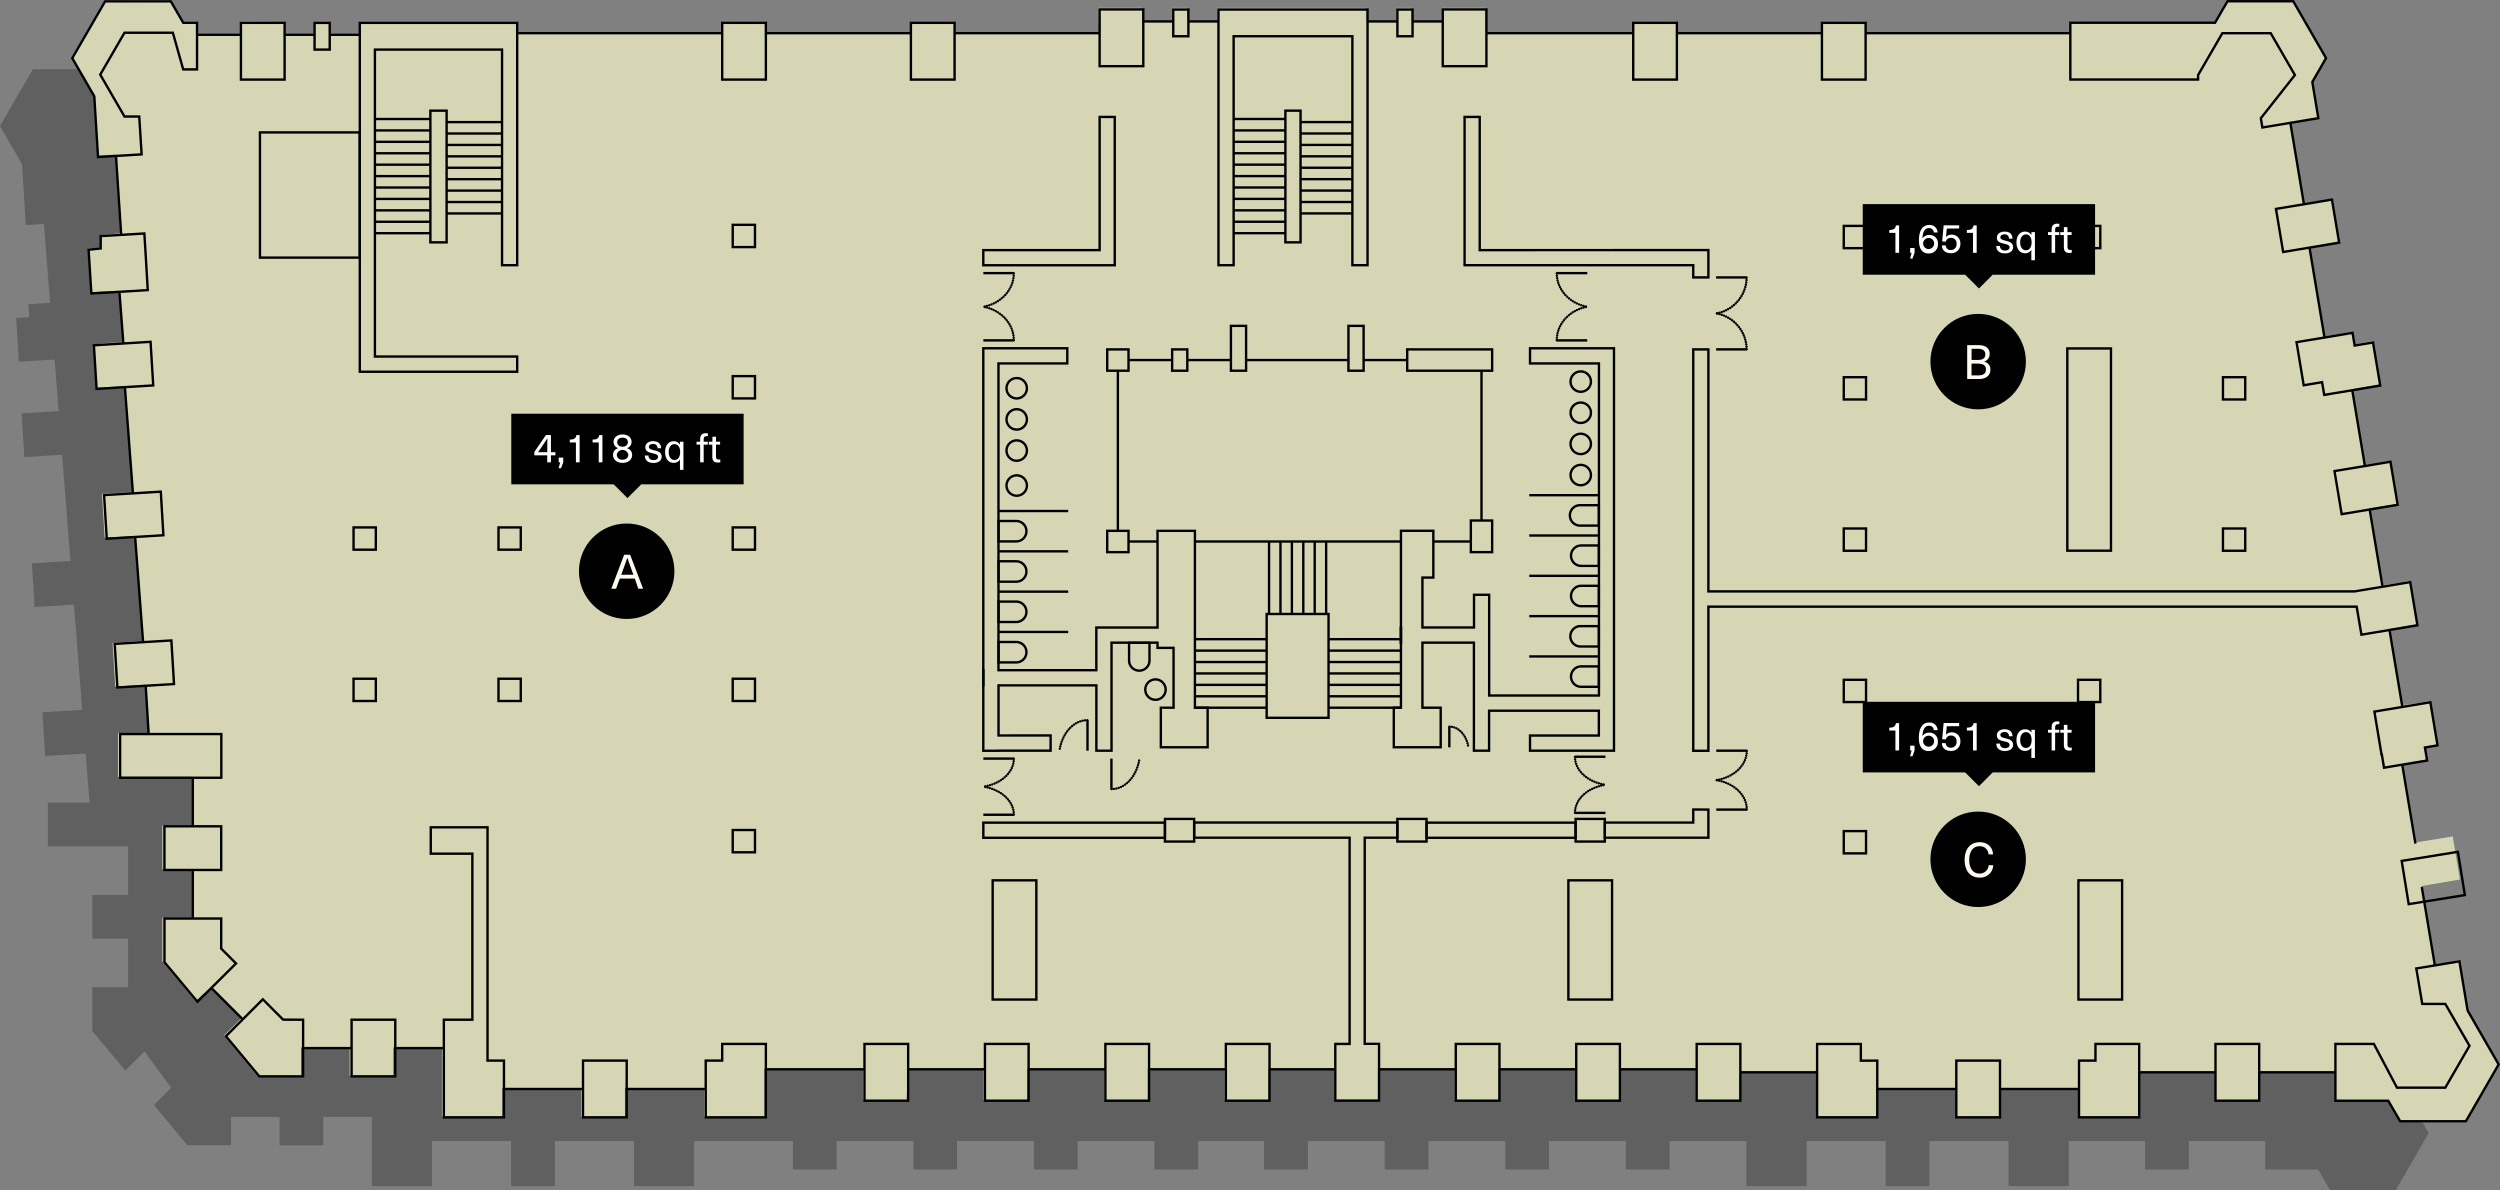 <?xml version="1.0" encoding="UTF-8"?>
<svg xmlns="http://www.w3.org/2000/svg" xmlns:xlink="http://www.w3.org/1999/xlink" viewBox="0 0 1047.5 498.63">
  <rect x="0" y="0" width="1047.5" height="498.63" fill="#808080" stroke="none"/>
  <defs>
    <style>.cls-1,.cls-4,.cls-5{fill:none;}.cls-2{opacity:0.25;}.cls-10,.cls-2{isolation:isolate;}.cls-3{fill:#d6d6b5;}.cls-4,.cls-5{stroke:#000;stroke-miterlimit:10;}.cls-5{stroke-linecap:round;stroke-dasharray:0 1;}.cls-6{clip-path:url(#clip-path);}.cls-7{clip-path:url(#clip-path-2);}.cls-8{clip-path:url(#clip-path-3);}.cls-9{fill:#fff;}.cls-11{fill:#fefaef;}</style>
    <clipPath id="clip-path">
      <rect id="SVGID" class="cls-1" x="213.58" y="173.35" width="98" height="36"></rect>
    </clipPath>
    <clipPath id="clip-path-2">
      <rect id="SVGID-2" data-name="SVGID" class="cls-1" x="779.85" y="85.52" width="98" height="36"></rect>
    </clipPath>
    <clipPath id="clip-path-3">
      <rect id="SVGID-3" data-name="SVGID" class="cls-1" x="779.85" y="294.05" width="98" height="36"></rect>
    </clipPath>
  </defs>
  <g id="Layer_1" data-name="Layer 1">
    <g id="Group_375" data-name="Group 375">
      <path id="Path_232" data-name="Path 232" class="cls-2" d="M1004.54,452.24l-3.45-20.67.26-33.92-3-18.07-.32.05-7.1-38.42,1-.17-3-18.08-1.33.22-6-32.26,1.87-.31-3-18.06-2.19.37-6-32.24,2.89-.48-3-18.07-3.19.53-5.87-31.74,4.77-.8-3-18.07-5.09.85L939.4,62.79l5.76-10L931.4,29H903.84L898.61,38H593V32.38H574.73V38H562.06V32.43h-6.34V38H543.17V32.43H480.69V38H468.07V32.43h-6.34V38H449.18V32.38H430.87V38H46.55l-5.23-9H13.78L0,52.81l9.24,16L10.8,94.29l7.61-.46L21,126.9l-9.09.56.33,5.47-5.47.33L7.9,151.55l5.47-.34h0l9.52-.57,1.7,21.65-7.13.43-8.39.51,1.12,18.29,15.84-1,3.51,44.54-7.79.47-8.39.52,1.12,18.28,16.5-1,3.47,44.1-8.26.5-8.39.52,1.11,18.28,17-1,1.62,20.57H20.07V354.6h33.6V375h-15v18.31h15v20.36h-15V432L52.5,448.54l8.06-8,11.16,15.25L64.49,463l14,16.84H96.78V468h20.36v11.9h18.31V468h20.36V497H181V478.12h33.15V497H232.5V478.12h33.14V497h25.22V478.12h41.36V490h18.32v-11.9h32.19V490H401v-11.9h32.2V490h18.31v-11.9h32.2V490h18.31v-11.9h27.59V490H548v-11.9h32.19V490h18.32v-11.9h32.19V490H649v-11.9h32.23V490h18.32v-11.9h32.19V497H757V478.12H790.1V497h18.31V478.12h33.17V497H866.8V478.12h32V490h18.32v-11.9h32V490h22.15l5,8.61h27.56l13.77-23.85Z"></path>
      <polygon class="cls-3" points="1033.9 423.11 1030.45 402.45 1020.01 404.09 1014.53 371.26 1030.71 368.52 1027.69 350.46 1027.38 350.51 1011.85 353.04 1006.37 320.21 1016.75 318.24 1015.84 312.8 1021.28 311.91 1018.26 293.84 1006.33 295.54 1000.98 263.49 1012.84 261.49 1009.82 243.43 998.59 245.2 992.62 212.96 1004.55 211.07 1001.54 193 990.69 194.81 985.39 163.09 997.24 161 994.22 142.92 986.38 144.37 985.49 139.04 973.76 140.99 967.51 103.56 979.9 101.3 976.79 83.42 965.16 85.2 959.53 51.49 971.38 49.51 969.24 36.21 968.86 34.34 974.61 24.36 960.86 0.52 933.33 0.52 928.11 9.56 867.26 9.14 867.38 13.48 781.49 13.48 781.49 9.15 763.19 9.15 763.19 13.48 702.42 13.48 702.42 9.15 684.58 9.15 684.11 13.48 622.4 13.48 622.4 3.26 604.09 3.26 604.09 8.88 591.42 8.88 591.42 3.3 585.08 3.3 585.08 8.88 572.53 8.88 572.53 3.3 510.05 3.3 510.05 8.88 497.44 8.88 497.44 3.3 491.09 3.3 491.09 8.88 478.54 8.88 478.54 3.26 460.23 3.26 460.54 13.48 399.77 13.48 399.77 9.15 381.46 9.15 381.46 13.48 321.24 13.48 320.69 9.15 302.39 9.15 302.39 13.48 216.5 13.48 216.5 9.16 150.54 9.16 150.54 14.15 137.94 14.15 137.94 9.17 131.59 9.17 131.65 14.15 119.05 14.15 119.05 9.15 100.75 9.04 100.75 14.15 82.35 14.15 82.35 9.14 76.53 9.05 71.31 0 43.85 0.1 30.08 23.94 39.31 39.92 40.85 65.22 48.41 64.79 50.38 97.78 41.99 98.51 41.99 103.67 36.92 104.23 38.07 122.52 42.73 122.09 49.84 121.85 51.48 143.49 46.83 143.6 39.29 144.24 40.55 162.5 52.13 161.79 55.5 206.29 51.12 206.44 42.73 206.95 43.84 225.24 56.41 224.58 59.75 268.64 55.55 268.83 47.16 269.34 48.28 287.63 60.84 286.91 62.08 307.16 49.43 307.16 49.43 325.47 80.59 325.47 80.59 345.83 68.01 345.83 68.01 364.15 80.59 364.15 80.59 384.51 68.02 384.51 68.02 402.83 81.86 419.42 88.44 413.63 101.09 426.66 93.85 433.89 107.81 450.74 126.14 450.74 126.14 438.84 146.5 438.84 146.5 450.74 164.81 450.74 164.81 438.84 185.18 438.84 185.18 467.89 210.4 467.89 210.4 455.86 243.54 455.86 243.54 467.89 261.86 467.89 261.86 455.86 295.01 455.86 295.01 467.89 320.23 467.89 320.23 447.62 361.58 447.62 361.58 460.9 379.9 460.9 380.32 447.62 412.09 447.62 412.09 460.9 430.41 460.9 430.41 447.62 462.6 447.62 462.6 460.9 480.92 460.9 480.92 447.62 513.11 447.62 513.11 460.9 531.43 460.9 531.43 447.62 559.01 447.62 559.01 460.9 577.34 460.9 577.34 447.62 609.53 447.62 609.53 460.9 627.84 460.9 627.84 447.62 660.03 447.62 660.03 460.9 678.35 460.9 678.35 447.62 710.59 447.62 710.59 460.9 728.9 460.9 728.9 449 761.09 449 761.09 467.89 786.31 467.89 786.31 455.86 819.46 455.86 819.46 467.89 837.78 467.89 837.78 455.86 870.94 455.86 870.94 467.89 896.16 467.89 896.16 449 928.18 449 928.18 460.9 946.49 460.9 946.49 449 978.46 449 978.46 460.9 1000.61 460.9 1005.59 469.5 1033.15 469.5 1046.91 445.66 1033.9 423.11"></polygon>
      <g id="Group_366" data-name="Group 366">
        <g id="Group_365" data-name="Group 365">
          <rect id="Rectangle_44" data-name="Rectangle 44" class="cls-4" x="460.74" y="3.95" width="18.3" height="23.78"></rect>
          <rect id="Rectangle_45" data-name="Rectangle 45" class="cls-4" x="381.67" y="9.57" width="18.3" height="23.78"></rect>
          <rect id="Rectangle_46" data-name="Rectangle 46" class="cls-4" x="302.6" y="9.57" width="18.3" height="23.78"></rect>
          <rect id="Rectangle_47" data-name="Rectangle 47" class="cls-4" x="100.95" y="9.57" width="18.3" height="23.78"></rect>
          <rect id="Rectangle_48" data-name="Rectangle 48" class="cls-4" x="604.51" y="3.95" width="18.3" height="23.78"></rect>
          <g id="Group_217" data-name="Group 217">
            <line id="Line_67" data-name="Line 67" class="cls-4" x1="491.65" y1="8.98" x2="479.05" y2="8.98"></line>
            <line id="Line_68" data-name="Line 68" class="cls-4" x1="510.53" y1="8.98" x2="497.94" y2="8.98"></line>
            <rect id="Rectangle_49" data-name="Rectangle 49" class="cls-4" x="491.59" y="4" width="6.35" height="11.19"></rect>
          </g>
          <g id="Group_218" data-name="Group 218">
            <path id="Path_168" data-name="Path 168" class="cls-4" d="M573,4V111.12h-6.35V15.18H516.89v95.94h-6.35V4Z"></path>
          </g>
          <g id="Group_219" data-name="Group 219">
            <path id="Path_169" data-name="Path 169" class="cls-4" d="M216.7,9.58V111.12h-6.34V20.78H157.09V149.39H216.7v6.37H150.75V9.58Z"></path>
          </g>
          <g id="Group_220" data-name="Group 220">
            <path id="Path_170" data-name="Path 170" class="cls-4" d="M467.08,49v62.14H412v-6.34h48.75V49Z"></path>
          </g>
          <g id="Group_221" data-name="Group 221">
            <path id="Path_171" data-name="Path 171" class="cls-4" d="M506,296.53V313.1H486.39V296.53h5.33V271.46H485v-2.19H465.73v45.27h-6.35V287.17h-41v21H440.2v6.35H418.36v.05H412V152.28h0v-6.35h35.19v6.35H418.36V280.82h41V262.93H485V222.42h15.67v74.11Z"></path>
          </g>
          <g id="Group_222" data-name="Group 222">
            <rect id="Rectangle_50" data-name="Rectangle 50" class="cls-4" x="586.92" y="262.93" width="0.12" height="6.34"></rect>
          </g>
          <g id="Group_223" data-name="Group 223">
            <rect id="Rectangle_51" data-name="Rectangle 51" class="cls-4" x="412" y="280.82" width="0.02" height="6.34"></rect>
          </g>
          <g id="Group_224" data-name="Group 224">
            <rect id="Rectangle_52" data-name="Rectangle 52" class="cls-4" x="463.92" y="146.4" width="8.93" height="8.93"></rect>
          </g>
          <g id="Group_225" data-name="Group 225">
            <rect id="Rectangle_53" data-name="Rectangle 53" class="cls-4" x="463.92" y="222.42" width="8.93" height="8.93"></rect>
          </g>
          <g id="Group_226" data-name="Group 226">
            <rect id="Rectangle_54" data-name="Rectangle 54" class="cls-4" x="491.13" y="146.4" width="6.35" height="8.93"></rect>
          </g>
          <g id="Group_227" data-name="Group 227">
            <rect id="Rectangle_55" data-name="Rectangle 55" class="cls-4" x="412.02" y="344.69" width="76.09" height="6.34"></rect>
            <path id="Path_172" data-name="Path 172" class="cls-4" d="M571.82,351v86.37h6v23.78H559.49V437.41h6V351H500.35v-6.35h85.14V351Z"></path>
            <rect id="Rectangle_56" data-name="Rectangle 56" class="cls-4" x="597.72" y="344.69" width="62.46" height="6.34"></rect>
            <path id="Path_173" data-name="Path 173" class="cls-4" d="M715.81,339.22V351H672.42v-6.34h37.05v-5.47Z"></path>
          </g>
          <g id="Group_228" data-name="Group 228">
            <path id="Path_174" data-name="Path 174" class="cls-4" d="M715.81,104.78v11.46h-6.34v-5.12H613.66V49H620v55.8Z"></path>
          </g>
          <g id="Group_229" data-name="Group 229">
            <path id="Path_175" data-name="Path 175" class="cls-4" d="M1012.9,262l-23.46,3.93-2-11.73H715.81v60.39h-6.34V146.39h6.34V247.8H986.52l23.36-3.89Z"></path>
          </g>
          <g id="Group_231" data-name="Group 231">
            <line id="Line_69" data-name="Line 69" class="cls-4" x1="585.57" y1="8.98" x2="572.97" y2="8.98"></line>
            <line id="Line_70" data-name="Line 70" class="cls-4" x1="604.45" y1="8.98" x2="591.85" y2="8.98"></line>
            <rect id="Rectangle_58" data-name="Rectangle 58" class="cls-4" x="585.51" y="4" width="6.35" height="11.19"></rect>
          </g>
          <g id="Group_235" data-name="Group 235">
            <g id="Group_232" data-name="Group 232">
              <rect id="Rectangle_59" data-name="Rectangle 59" class="cls-4" x="538.58" y="46.36" width="6.35" height="55.18"></rect>
            </g>
            <g id="Group_233" data-name="Group 233">
              <line id="Line_71" data-name="Line 71" class="cls-4" x1="538.58" y1="49.86" x2="516.89" y2="49.86"></line>
              <line id="Line_72" data-name="Line 72" class="cls-4" x1="538.58" y1="54.64" x2="516.89" y2="54.64"></line>
              <line id="Line_73" data-name="Line 73" class="cls-4" x1="538.58" y1="59.42" x2="516.89" y2="59.42"></line>
              <line id="Line_74" data-name="Line 74" class="cls-4" x1="538.58" y1="64.21" x2="516.89" y2="64.21"></line>
              <line id="Line_75" data-name="Line 75" class="cls-4" x1="538.58" y1="68.99" x2="516.89" y2="68.99"></line>
              <line id="Line_76" data-name="Line 76" class="cls-4" x1="538.58" y1="73.78" x2="516.89" y2="73.78"></line>
              <line id="Line_77" data-name="Line 77" class="cls-4" x1="538.58" y1="78.56" x2="516.89" y2="78.56"></line>
              <line id="Line_78" data-name="Line 78" class="cls-4" x1="538.58" y1="83.34" x2="516.89" y2="83.34"></line>
              <line id="Line_79" data-name="Line 79" class="cls-4" x1="538.58" y1="88.13" x2="516.89" y2="88.13"></line>
              <line id="Line_80" data-name="Line 80" class="cls-4" x1="538.58" y1="92.91" x2="516.89" y2="92.91"></line>
              <line id="Line_81" data-name="Line 81" class="cls-4" x1="538.58" y1="97.7" x2="516.89" y2="97.7"></line>
            </g>
            <g id="Group_234" data-name="Group 234">
              <line id="Line_82" data-name="Line 82" class="cls-4" x1="566.62" y1="51.15" x2="544.93" y2="51.15"></line>
              <line id="Line_83" data-name="Line 83" class="cls-4" x1="566.62" y1="55.93" x2="544.93" y2="55.93"></line>
              <line id="Line_84" data-name="Line 84" class="cls-4" x1="566.62" y1="60.72" x2="544.93" y2="60.72"></line>
              <line id="Line_85" data-name="Line 85" class="cls-4" x1="566.62" y1="65.5" x2="544.93" y2="65.5"></line>
              <line id="Line_86" data-name="Line 86" class="cls-4" x1="566.62" y1="70.28" x2="544.93" y2="70.28"></line>
              <line id="Line_87" data-name="Line 87" class="cls-4" x1="566.62" y1="75.07" x2="544.93" y2="75.07"></line>
              <line id="Line_88" data-name="Line 88" class="cls-4" x1="566.62" y1="79.85" x2="544.93" y2="79.85"></line>
              <line id="Line_89" data-name="Line 89" class="cls-4" x1="566.62" y1="84.64" x2="544.93" y2="84.64"></line>
              <line id="Line_90" data-name="Line 90" class="cls-4" x1="566.62" y1="89.42" x2="544.93" y2="89.42"></line>
            </g>
          </g>
          <line id="Line_91" data-name="Line 91" class="cls-4" x1="399.97" y1="13.9" x2="460.74" y2="13.9"></line>
          <line id="Line_92" data-name="Line 92" class="cls-4" x1="320.9" y1="13.9" x2="381.67" y2="13.9"></line>
          <line id="Line_93" data-name="Line 93" class="cls-4" x1="216.71" y1="13.9" x2="302.6" y2="13.9"></line>
          <rect id="Rectangle_60" data-name="Rectangle 60" class="cls-4" x="684.32" y="9.57" width="18.3" height="23.78"></rect>
          <rect id="Rectangle_61" data-name="Rectangle 61" class="cls-4" x="660.18" y="343.13" width="12.24" height="9.48"></rect>
          <rect id="Rectangle_62" data-name="Rectangle 62" class="cls-4" x="585.49" y="343.13" width="12.23" height="9.48"></rect>
          <rect id="Rectangle_63" data-name="Rectangle 63" class="cls-4" x="488.11" y="343.13" width="12.24" height="9.48"></rect>
          <rect id="Rectangle_64" data-name="Rectangle 64" class="cls-4" x="763.39" y="9.57" width="18.3" height="23.78"></rect>
          <line id="Line_94" data-name="Line 94" class="cls-4" x1="684.32" y1="13.9" x2="622.68" y2="13.9"></line>
          <line id="Line_95" data-name="Line 95" class="cls-4" x1="763.39" y1="13.9" x2="702.62" y2="13.9"></line>
          <line id="Line_96" data-name="Line 96" class="cls-4" x1="867.58" y1="13.9" x2="781.69" y2="13.9"></line>
          <g id="Group_236" data-name="Group 236">
            <rect id="Rectangle_65" data-name="Rectangle 65" class="cls-4" x="954.98" y="85.5" width="23.78" height="18.3" transform="translate(-2.39 160.49) rotate(-9.48)"></rect>
            <line id="Line_97" data-name="Line 97" class="cls-4" x1="965.36" y1="85.62" x2="959.6" y2="51.11"></line>
          </g>
          <g id="Group_237" data-name="Group 237">
            <path id="Path_178" data-name="Path 178" class="cls-4" d="M997.31,161.55l-23.46,3.91-.9-5.33-7.7,1.3-3-18.06,23.46-3.91.89,5.33,7.7-1.29Z"></path>
            <line id="Line_98" data-name="Line 98" class="cls-4" x1="973.96" y1="141.41" x2="967.72" y2="103.98"></line>
          </g>
          <g id="Group_238" data-name="Group 238">
            <line id="Line_99" data-name="Line 99" class="cls-4" x1="990.95" y1="195.56" x2="985.6" y2="163.51"></line>
          </g>
          <g id="Group_239" data-name="Group 239">
            <rect id="Rectangle_66" data-name="Rectangle 66" class="cls-4" x="979.49" y="195.36" width="23.78" height="18.3" transform="translate(-20.14 166.02) rotate(-9.48)"></rect>
            <line id="Line_100" data-name="Line 100" class="cls-4" x1="998.25" y1="245.59" x2="992.9" y2="213.54"></line>
          </g>
          <g id="Group_240" data-name="Group 240">
            <rect id="Rectangle_67" data-name="Rectangle 67" class="cls-4" x="1005.63" y="352.68" width="23.78" height="18.3" transform="matrix(0.99, -0.16, 0.16, 0.99, -45.69, 172.47)"></rect>
          </g>
          <g id="Group_241" data-name="Group 241">
            <path id="Path_179" data-name="Path 179" class="cls-4" d="M1016.05,313.22l.91,5.44-18.05,3-.91-5.45-.13,0-3-18.05,23.45-3.92,3,18.06Z"></path>
            <line id="Line_101" data-name="Line 101" class="cls-4" x1="1006.54" y1="295.96" x2="1001.19" y2="263.91"></line>
            <line id="Line_102" data-name="Line 102" class="cls-4" x1="1012.06" y1="353.46" x2="1006.58" y2="320.64"></line>
          </g>
          <g id="Group_243" data-name="Group 243">
            <g id="Group_242" data-name="Group 242">
              <line id="Line_103" data-name="Line 103" class="cls-4" x1="1020.21" y1="404.51" x2="1014.73" y2="371.68"></line>
            </g>
          </g>
          <g id="Group_244" data-name="Group 244">
            <line id="Line_104" data-name="Line 104" class="cls-4" x1="131.85" y1="14.57" x2="119.25" y2="14.57"></line>
            <line id="Line_105" data-name="Line 105" class="cls-4" x1="150.74" y1="14.57" x2="138.14" y2="14.57"></line>
            <rect id="Rectangle_68" data-name="Rectangle 68" class="cls-4" x="131.8" y="9.59" width="6.35" height="11.19"></rect>
          </g>
          <g id="Group_245" data-name="Group 245">
            <line id="Line_106" data-name="Line 106" class="cls-4" x1="100.95" y1="14.57" x2="82.56" y2="14.57"></line>
          </g>
          <g id="Group_255" data-name="Group 255">
            <g id="Group_246" data-name="Group 246">
              <rect id="Rectangle_69" data-name="Rectangle 69" class="cls-4" x="307.01" y="94.2" width="9.33" height="9.33"></rect>
            </g>
            <g id="Group_247" data-name="Group 247">
              <rect id="Rectangle_70" data-name="Rectangle 70" class="cls-4" x="307.01" y="157.6" width="9.33" height="9.33"></rect>
            </g>
            <g id="Group_248" data-name="Group 248">
              <rect id="Rectangle_71" data-name="Rectangle 71" class="cls-4" x="307.01" y="220.99" width="9.33" height="9.33"></rect>
            </g>
            <g id="Group_249" data-name="Group 249">
              <rect id="Rectangle_72" data-name="Rectangle 72" class="cls-4" x="208.87" y="220.99" width="9.33" height="9.33"></rect>
            </g>
            <g id="Group_250" data-name="Group 250">
              <rect id="Rectangle_73" data-name="Rectangle 73" class="cls-4" x="208.87" y="284.39" width="9.33" height="9.33"></rect>
            </g>
            <g id="Group_251" data-name="Group 251">
              <rect id="Rectangle_74" data-name="Rectangle 74" class="cls-4" x="148.14" y="220.99" width="9.33" height="9.33"></rect>
            </g>
            <g id="Group_252" data-name="Group 252">
              <rect id="Rectangle_75" data-name="Rectangle 75" class="cls-4" x="148.14" y="284.39" width="9.33" height="9.33"></rect>
            </g>
            <g id="Group_253" data-name="Group 253">
              <rect id="Rectangle_76" data-name="Rectangle 76" class="cls-4" x="307.01" y="284.39" width="9.33" height="9.33"></rect>
            </g>
            <g id="Group_254" data-name="Group 254">
              <rect id="Rectangle_77" data-name="Rectangle 77" class="cls-4" x="307.01" y="347.78" width="9.33" height="9.33"></rect>
            </g>
          </g>
          <g id="Group_265" data-name="Group 265">
            <g id="Group_256" data-name="Group 256">
              <rect id="Rectangle_78" data-name="Rectangle 78" class="cls-4" x="772.54" y="348.23" width="9.33" height="9.33"></rect>
            </g>
            <g id="Group_257" data-name="Group 257">
              <rect id="Rectangle_79" data-name="Rectangle 79" class="cls-4" x="772.54" y="284.83" width="9.33" height="9.33"></rect>
            </g>
            <g id="Group_258" data-name="Group 258">
              <rect id="Rectangle_80" data-name="Rectangle 80" class="cls-4" x="772.54" y="221.44" width="9.33" height="9.33"></rect>
            </g>
            <g id="Group_259" data-name="Group 259">
              <rect id="Rectangle_81" data-name="Rectangle 81" class="cls-4" x="870.69" y="284.83" width="9.33" height="9.33"></rect>
            </g>
            <g id="Group_260" data-name="Group 260">
              <rect id="Rectangle_82" data-name="Rectangle 82" class="cls-4" x="870.69" y="94.65" width="9.33" height="9.33"></rect>
            </g>
            <g id="Group_261" data-name="Group 261">
              <rect id="Rectangle_83" data-name="Rectangle 83" class="cls-4" x="931.42" y="221.44" width="9.33" height="9.33"></rect>
            </g>
            <g id="Group_262" data-name="Group 262">
              <rect id="Rectangle_84" data-name="Rectangle 84" class="cls-4" x="931.42" y="158.05" width="9.33" height="9.33"></rect>
            </g>
            <g id="Group_263" data-name="Group 263">
              <rect id="Rectangle_85" data-name="Rectangle 85" class="cls-4" x="772.54" y="158.05" width="9.33" height="9.33"></rect>
            </g>
            <g id="Group_264" data-name="Group 264">
              <rect id="Rectangle_86" data-name="Rectangle 86" class="cls-4" x="772.54" y="94.65" width="9.33" height="9.33"></rect>
            </g>
          </g>
          <line id="Line_107" data-name="Line 107" class="cls-4" x1="491.13" y1="150.86" x2="472.85" y2="150.86"></line>
          <g id="Group_267" data-name="Group 267">
            <g id="Group_266" data-name="Group 266">
              <rect id="Rectangle_87" data-name="Rectangle 87" class="cls-4" x="515.76" y="136.54" width="6.35" height="18.79"></rect>
            </g>
            <line id="Line_108" data-name="Line 108" class="cls-4" x1="515.75" y1="150.86" x2="497.47" y2="150.86"></line>
          </g>
          <g id="Group_268" data-name="Group 268">
            <line id="Line_109" data-name="Line 109" class="cls-4" x1="500.65" y1="226.89" x2="587.02" y2="226.89"></line>
          </g>
          <g id="Group_270" data-name="Group 270">
            <g id="Group_269" data-name="Group 269">
              <rect id="Rectangle_88" data-name="Rectangle 88" class="cls-4" x="565" y="136.54" width="6.35" height="18.79"></rect>
            </g>
            <line id="Line_110" data-name="Line 110" class="cls-4" x1="565" y1="150.86" x2="522.1" y2="150.86"></line>
          </g>
          <g id="Group_272" data-name="Group 272">
            <g id="Group_271" data-name="Group 271">
              <rect id="Rectangle_89" data-name="Rectangle 89" class="cls-4" x="616.28" y="218.1" width="8.93" height="13.25"></rect>
            </g>
            <line id="Line_111" data-name="Line 111" class="cls-4" x1="620.75" y1="218.1" x2="620.75" y2="155.62"></line>
            <line id="Line_112" data-name="Line 112" class="cls-4" x1="468.39" y1="222.42" x2="468.39" y2="155.62"></line>
          </g>
          <g id="Group_274" data-name="Group 274">
            <g id="Group_273" data-name="Group 273">
              <rect id="Rectangle_90" data-name="Rectangle 90" class="cls-4" x="589.62" y="146.4" width="35.59" height="8.93"></rect>
            </g>
            <line id="Line_113" data-name="Line 113" class="cls-4" x1="589.62" y1="150.86" x2="571.35" y2="150.86"></line>
          </g>
          <g id="Group_276" data-name="Group 276">
            <g id="Group_275" data-name="Group 275">
              <path id="Path_180" data-name="Path 180" class="cls-4" d="M676.26,145.93V314.54H641.08v-6.35h28.84v-10.4h-46v16.75h-6.35V269.27H596v27.26h7.65V313.1H584V296.53h3V242h0v-19.6h13.57V242H596v20.91h21.61v-13.7h6.35v42.21h46V152.28H641.08v-6.35Z"></path>
            </g>
            <line id="Line_114" data-name="Line 114" class="cls-4" x1="600.59" y1="226.89" x2="616.28" y2="226.89"></line>
          </g>
          <line id="Line_115" data-name="Line 115" class="cls-4" x1="484.97" y1="226.89" x2="472.85" y2="226.89"></line>
          <g id="Group_277" data-name="Group 277">
            <rect id="Rectangle_91" data-name="Rectangle 91" class="cls-4" x="362.22" y="437.41" width="18.3" height="23.78"></rect>
            <line id="Line_116" data-name="Line 116" class="cls-4" x1="320.9" y1="448.04" x2="362.22" y2="448.04"></line>
          </g>
          <g id="Group_278" data-name="Group 278">
            <rect id="Rectangle_92" data-name="Rectangle 92" class="cls-4" x="412.69" y="437.41" width="18.3" height="23.78"></rect>
            <line id="Line_117" data-name="Line 117" class="cls-4" x1="380.53" y1="448.04" x2="412.66" y2="448.04"></line>
          </g>
          <g id="Group_279" data-name="Group 279">
            <rect id="Rectangle_93" data-name="Rectangle 93" class="cls-4" x="463.16" y="437.41" width="18.3" height="23.78"></rect>
            <line id="Line_118" data-name="Line 118" class="cls-4" x1="431" y1="448.04" x2="463.13" y2="448.04"></line>
          </g>
          <g id="Group_280" data-name="Group 280">
            <rect id="Rectangle_94" data-name="Rectangle 94" class="cls-4" x="513.63" y="437.41" width="18.3" height="23.78"></rect>
            <line id="Line_119" data-name="Line 119" class="cls-4" x1="481.47" y1="448.04" x2="513.6" y2="448.04"></line>
          </g>
          <g id="Group_281" data-name="Group 281">
            <rect id="Rectangle_95" data-name="Rectangle 95" class="cls-4" x="609.97" y="437.41" width="18.3" height="23.78"></rect>
            <line id="Line_120" data-name="Line 120" class="cls-4" x1="577.89" y1="448.04" x2="610.02" y2="448.04"></line>
          </g>
          <g id="Group_282" data-name="Group 282">
            <rect id="Rectangle_96" data-name="Rectangle 96" class="cls-4" x="660.44" y="437.41" width="18.3" height="23.78"></rect>
            <line id="Line_121" data-name="Line 121" class="cls-4" x1="628.23" y1="448.04" x2="660.36" y2="448.04"></line>
          </g>
          <g id="Group_283" data-name="Group 283">
            <path id="Path_181" data-name="Path 181" class="cls-4" d="M819.69,452.79v-8.4H838v23.78H819.69V452.79"></path>
          </g>
          <g id="Group_284" data-name="Group 284">
            <rect id="Rectangle_97" data-name="Rectangle 97" class="cls-4" x="710.91" y="437.41" width="18.3" height="23.78"></rect>
            <line id="Line_122" data-name="Line 122" class="cls-4" x1="678.74" y1="448.04" x2="710.87" y2="448.04"></line>
          </g>
          <g id="Group_285" data-name="Group 285">
            <line id="Line_123" data-name="Line 123" class="cls-4" x1="786.58" y1="456.28" x2="819.69" y2="456.28"></line>
          </g>
          <g id="Group_286" data-name="Group 286">
            <path id="Path_182" data-name="Path 182" class="cls-4" d="M928.29,445.81v-8.4H946.6v23.78H928.29V445.81"></path>
          </g>
          <g id="Group_287" data-name="Group 287">
            <line id="Line_124" data-name="Line 124" class="cls-4" x1="838" y1="456.28" x2="871.11" y2="456.28"></line>
          </g>
          <g id="Group_288" data-name="Group 288">
            <path id="Path_183" data-name="Path 183" class="cls-4" d="M786.57,444.4v23.77h-25.2V437.42h18.32v7Z"></path>
            <line id="Line_125" data-name="Line 125" class="cls-4" x1="729.21" y1="449.3" x2="761.34" y2="449.3"></line>
          </g>
          <g id="Group_289" data-name="Group 289">
            <path id="Path_184" data-name="Path 184" class="cls-4" d="M896.32,437.42v30.75H871.11V444.4H878v-7Z"></path>
          </g>
          <line id="Line_126" data-name="Line 126" class="cls-4" x1="531.94" y1="448.04" x2="559.5" y2="448.04"></line>
          <line id="Line_127" data-name="Line 127" class="cls-4" x1="928.48" y1="449.3" x2="896.35" y2="449.3"></line>
          <line id="Line_128" data-name="Line 128" class="cls-4" x1="978.73" y1="449.3" x2="946.6" y2="449.3"></line>
          <g id="Group_296" data-name="Group 296">
            <g id="Group_290" data-name="Group 290">
              <path id="Path_185" data-name="Path 185" class="cls-4" d="M262.59,452.79v-8.4H244.28v23.78h18.3V452.79"></path>
            </g>
            <line id="Line_129" data-name="Line 129" class="cls-4" x1="295.7" y1="456.28" x2="262.58" y2="456.28"></line>
            <g id="Group_292" data-name="Group 292">
              <line id="Line_130" data-name="Line 130" class="cls-4" x1="244.28" y1="456.28" x2="211.16" y2="456.28"></line>
            </g>
            <polygon class="cls-4" points="302.6 437.41 302.6 444.39 295.7 444.39 295.7 468.17 302.6 468.17 302.6 468.17 320.9 468.17 320.9 437.41 302.6 437.41"></polygon>
          </g>
          <polygon class="cls-4" points="204.27 444.39 204.27 427.26 204.27 357.69 204.27 357.69 204.27 346.64 204.27 346.64 197.92 346.64 180.49 346.64 180.49 357.69 195.87 357.69 197.92 357.69 197.92 427.26 185.97 427.26 185.97 468.17 204.27 468.17 211.16 468.17 211.16 444.39 204.27 444.39"></polygon>
          <g id="Group_298" data-name="Group 298">
            <path id="Path_187" data-name="Path 187" class="cls-4" d="M77.73,325.88h15V307.57H50.33v18.31h27.4"></path>
          </g>
          <g id="Group_301" data-name="Group 301">
            <g id="Group_299" data-name="Group 299">
              <path id="Path_188" data-name="Path 188" class="cls-4" d="M84.28,364.52h8.4v-18.3H68.9v18.3H84.28"></path>
            </g>
            <g id="Group_300" data-name="Group 300">
              <line id="Line_131" data-name="Line 131" class="cls-4" x1="80.79" y1="346.22" x2="80.79" y2="325.88"></line>
            </g>
          </g>
          <g id="Group_304" data-name="Group 304">
            <g id="Group_302" data-name="Group 302">
              <path id="Path_189" data-name="Path 189" class="cls-4" d="M56.45,269.28l-8.39.51,1.12,18.27,23.73-1.45L71.8,268.35l-15.35.93"></path>
            </g>
            <g id="Group_303" data-name="Group 303">
              <line id="Line_132" data-name="Line 132" class="cls-4" x1="61.05" y1="287.33" x2="62.29" y2="307.64"></line>
            </g>
          </g>
          <g id="Group_307" data-name="Group 307">
            <g id="Group_305" data-name="Group 305">
              <path id="Path_190" data-name="Path 190" class="cls-4" d="M52,206.94l-8.39.51,1.12,18.27,23.73-1.45L67.37,206,52,206.94"></path>
            </g>
            <g id="Group_306" data-name="Group 306">
              <line id="Line_133" data-name="Line 133" class="cls-4" x1="56.62" y1="225" x2="59.96" y2="269.06"></line>
            </g>
          </g>
          <g id="Group_310" data-name="Group 310">
            <g id="Group_308" data-name="Group 308">
              <path id="Path_191" data-name="Path 191" class="cls-4" d="M47.73,144.16l-8.38.51,1.11,18.27,23.74-1.45-1.12-18.27-15.35.94"></path>
            </g>
            <g id="Group_309" data-name="Group 309">
              <line id="Line_134" data-name="Line 134" class="cls-4" x1="52.33" y1="162.21" x2="55.7" y2="206.72"></line>
            </g>
          </g>
          <g id="Group_314" data-name="Group 314">
            <g id="Group_312" data-name="Group 312">
              <line id="Line_135" data-name="Line 135" class="cls-4" x1="50.04" y1="122.27" x2="51.69" y2="143.92"></line>
              <line id="Line_136" data-name="Line 136" class="cls-4" x1="48.61" y1="65.65" x2="50.79" y2="98.56"></line>
            </g>
            <g id="Group_313" data-name="Group 313">
              <path id="Path_193" data-name="Path 193" class="cls-4" d="M61,106.2l-.52-8.38L42.19,98.93v5.16l-5.07.56,1.16,18.29,5.36-.27,18.27-1.12L61,106.2"></path>
            </g>
          </g>
          <g id="Group_317" data-name="Group 317">
            <g id="Group_315" data-name="Group 315">
              <path id="Path_194" data-name="Path 194" class="cls-4" d="M98.89,403.69,82.74,419.74,68.91,403.17v-18.3H92.68v12.58Z"></path>
            </g>
            <g id="Group_316" data-name="Group 316">
              <line id="Line_137" data-name="Line 137" class="cls-4" x1="80.79" y1="384.87" x2="80.79" y2="364.52"></line>
            </g>
          </g>
          <g id="Group_323" data-name="Group 323">
            <g id="Group_320" data-name="Group 320">
              <g id="Group_318" data-name="Group 318">
                <path id="Path_195" data-name="Path 195" class="cls-4" d="M147.32,442.64V451h18.3V427.26h-18.3v15.38"></path>
              </g>
              <g id="Group_319" data-name="Group 319">
                <line id="Line_138" data-name="Line 138" class="cls-4" x1="165.62" y1="439.15" x2="185.97" y2="439.15"></line>
              </g>
            </g>
            <g id="Group_322" data-name="Group 322">
              <g id="Group_321" data-name="Group 321">
                <line id="Line_139" data-name="Line 139" class="cls-4" x1="126.97" y1="439.15" x2="147.32" y2="439.15"></line>
              </g>
            </g>
          </g>
          <line id="Line_140" data-name="Line 140" class="cls-4" x1="88.65" y1="414.05" x2="101.86" y2="427.26"></line>
          <g id="Group_324" data-name="Group 324">
            <path id="Path_196" data-name="Path 196" class="cls-4" d="M127,427.27V451H108.66l-14-16.83,15.46-15.46,8.5,8.52Z"></path>
          </g>
          <g id="Group_327" data-name="Group 327">
            <g id="Group_325" data-name="Group 325">
              <path id="Path_197" data-name="Path 197" class="cls-4" d="M870.86,386.5V368.86h18.3v49.95h-18.3v-32.3"></path>
            </g>
            <g id="Group_326" data-name="Group 326">
              <path id="Path_198" data-name="Path 198" class="cls-4" d="M657.15,386.5V368.86h18.3v49.95h-18.3v-32.3"></path>
            </g>
          </g>
          <g id="Group_329" data-name="Group 329">
            <g id="Group_328" data-name="Group 328">
              <path id="Path_199" data-name="Path 199" class="cls-4" d="M415.93,386.5V368.86h18.3v49.95h-18.3v-32.3"></path>
            </g>
          </g>
          <g id="Group_333" data-name="Group 333">
            <g id="Group_330" data-name="Group 330">
              <rect id="Rectangle_102" data-name="Rectangle 102" class="cls-4" x="180.33" y="46.37" width="6.8" height="55.18"></rect>
            </g>
            <g id="Group_331" data-name="Group 331">
              <line id="Line_141" data-name="Line 141" class="cls-4" x1="180.33" y1="49.87" x2="157.09" y2="49.87"></line>
              <line id="Line_142" data-name="Line 142" class="cls-4" x1="180.33" y1="54.65" x2="157.09" y2="54.65"></line>
              <line id="Line_143" data-name="Line 143" class="cls-4" x1="180.33" y1="59.43" x2="157.09" y2="59.43"></line>
              <line id="Line_144" data-name="Line 144" class="cls-4" x1="180.33" y1="64.22" x2="157.09" y2="64.22"></line>
              <line id="Line_145" data-name="Line 145" class="cls-4" x1="180.33" y1="69" x2="157.09" y2="69"></line>
              <line id="Line_146" data-name="Line 146" class="cls-4" x1="180.33" y1="73.79" x2="157.09" y2="73.79"></line>
              <line id="Line_147" data-name="Line 147" class="cls-4" x1="180.33" y1="78.57" x2="157.09" y2="78.57"></line>
              <line id="Line_148" data-name="Line 148" class="cls-4" x1="180.33" y1="83.35" x2="157.09" y2="83.35"></line>
              <line id="Line_149" data-name="Line 149" class="cls-4" x1="180.33" y1="88.14" x2="157.09" y2="88.14"></line>
              <line id="Line_150" data-name="Line 150" class="cls-4" x1="180.33" y1="92.92" x2="157.09" y2="92.92"></line>
              <line id="Line_151" data-name="Line 151" class="cls-4" x1="180.33" y1="97.71" x2="157.09" y2="97.71"></line>
            </g>
            <g id="Group_332" data-name="Group 332">
              <line id="Line_152" data-name="Line 152" class="cls-4" x1="210.36" y1="51.16" x2="187.12" y2="51.16"></line>
              <line id="Line_153" data-name="Line 153" class="cls-4" x1="210.36" y1="55.94" x2="187.12" y2="55.94"></line>
              <line id="Line_154" data-name="Line 154" class="cls-4" x1="210.36" y1="60.73" x2="187.12" y2="60.73"></line>
              <line id="Line_155" data-name="Line 155" class="cls-4" x1="210.36" y1="65.51" x2="187.12" y2="65.51"></line>
              <line id="Line_156" data-name="Line 156" class="cls-4" x1="210.36" y1="70.29" x2="187.12" y2="70.29"></line>
              <line id="Line_157" data-name="Line 157" class="cls-4" x1="210.36" y1="75.08" x2="187.12" y2="75.08"></line>
              <line id="Line_158" data-name="Line 158" class="cls-4" x1="210.36" y1="79.86" x2="187.12" y2="79.86"></line>
              <line id="Line_159" data-name="Line 159" class="cls-4" x1="210.36" y1="84.65" x2="187.12" y2="84.65"></line>
              <line id="Line_160" data-name="Line 160" class="cls-4" x1="210.36" y1="89.43" x2="187.12" y2="89.43"></line>
            </g>
          </g>
          <rect id="Rectangle_103" data-name="Rectangle 103" class="cls-4" x="108.92" y="55.48" width="41.82" height="52.46"></rect>
          <g id="Group_336" data-name="Group 336">
            <g id="Group_334" data-name="Group 334">
              <line id="Line_161" data-name="Line 161" class="cls-4" x1="412.02" y1="341.38" x2="424.8" y2="341.38"></line>
              <path id="Path_202" data-name="Path 202" class="cls-5" d="M424.8,341.29c0-5.78-5.5-10.6-12.78-11.68"></path>
            </g>
            <g id="Group_335" data-name="Group 335">
              <line id="Line_162" data-name="Line 162" class="cls-4" x1="412.02" y1="317.85" x2="424.8" y2="317.85"></line>
              <path id="Path_203" data-name="Path 203" class="cls-5" d="M424.8,317.93c0,5.79-5.5,10.61-12.78,11.68"></path>
            </g>
          </g>
          <g id="Group_339" data-name="Group 339">
            <g id="Group_337" data-name="Group 337">
              <line id="Line_163" data-name="Line 163" class="cls-4" x1="412.02" y1="142.62" x2="424.8" y2="142.62"></line>
              <path id="Path_204" data-name="Path 204" class="cls-5" d="M424.8,142.52c0-6.93-5.5-12.71-12.78-14"></path>
            </g>
            <g id="Group_338" data-name="Group 338">
              <line id="Line_164" data-name="Line 164" class="cls-4" x1="412.02" y1="114.44" x2="424.8" y2="114.44"></line>
              <path id="Path_205" data-name="Path 205" class="cls-5" d="M424.8,114.54c0,6.93-5.5,12.71-12.78,14"></path>
            </g>
          </g>
          <g id="Group_342" data-name="Group 342">
            <g id="Group_340" data-name="Group 340">
              <line id="Line_165" data-name="Line 165" class="cls-4" x1="719.06" y1="146.39" x2="731.84" y2="146.39"></line>
              <path id="Path_206" data-name="Path 206" class="cls-5" d="M731.84,146.29a15.4,15.4,0,0,0-12.78-15"></path>
            </g>
            <g id="Group_341" data-name="Group 341">
              <line id="Line_166" data-name="Line 166" class="cls-4" x1="719.06" y1="116.24" x2="731.84" y2="116.24"></line>
              <path id="Path_207" data-name="Path 207" class="cls-5" d="M731.84,116.35a15.41,15.41,0,0,1-12.78,15"></path>
            </g>
          </g>
          <g id="Group_345" data-name="Group 345">
            <g id="Group_343" data-name="Group 343">
              <line id="Line_167" data-name="Line 167" class="cls-4" x1="665.06" y1="114.44" x2="652.28" y2="114.44"></line>
              <path id="Path_208" data-name="Path 208" class="cls-5" d="M652.28,114.54c0,6.93,5.5,12.71,12.78,14"></path>
            </g>
            <g id="Group_344" data-name="Group 344">
              <line id="Line_168" data-name="Line 168" class="cls-4" x1="665.06" y1="142.62" x2="652.28" y2="142.62"></line>
              <path id="Path_209" data-name="Path 209" class="cls-5" d="M652.28,142.52c0-6.93,5.5-12.71,12.78-14"></path>
            </g>
          </g>
          <g id="Group_348" data-name="Group 348">
            <g id="Group_346" data-name="Group 346">
              <line id="Line_169" data-name="Line 169" class="cls-4" x1="672.69" y1="317.07" x2="659.91" y2="317.07"></line>
              <path id="Path_210" data-name="Path 210" class="cls-5" d="M659.91,317.15c0,5.79,5.49,10.61,12.78,11.68"></path>
            </g>
            <g id="Group_347" data-name="Group 347">
              <line id="Line_170" data-name="Line 170" class="cls-4" x1="672.69" y1="340.6" x2="659.91" y2="340.6"></line>
              <path id="Path_211" data-name="Path 211" class="cls-5" d="M659.91,340.52c0-5.79,5.49-10.62,12.78-11.69"></path>
            </g>
          </g>
          <g id="Group_351" data-name="Group 351">
            <g id="Group_349" data-name="Group 349">
              <line id="Line_171" data-name="Line 171" class="cls-4" x1="719.12" y1="339.22" x2="731.91" y2="339.22"></line>
              <path id="Path_212" data-name="Path 212" class="cls-5" d="M731.91,339.13c0-6.07-5.5-11.12-12.79-12.25"></path>
            </g>
            <g id="Group_350" data-name="Group 350">
              <line id="Line_172" data-name="Line 172" class="cls-4" x1="719.12" y1="314.54" x2="731.91" y2="314.54"></line>
              <path id="Path_213" data-name="Path 213" class="cls-5" d="M731.91,314.63c0,6.07-5.5,11.13-12.79,12.25"></path>
            </g>
          </g>
          <g id="Group_353" data-name="Group 353">
            <g id="Group_352" data-name="Group 352">
              <line id="Line_173" data-name="Line 173" class="cls-4" x1="465.69" y1="317.85" x2="465.69" y2="330.64"></line>
              <path id="Path_214" data-name="Path 214" class="cls-5" d="M465.77,330.63c5.79,0,10.61-5.49,11.68-12.78"></path>
            </g>
          </g>
          <g id="Group_355" data-name="Group 355">
            <g id="Group_354" data-name="Group 354">
              <line id="Line_174" data-name="Line 174" class="cls-4" x1="455.66" y1="314.54" x2="455.66" y2="301.75"></line>
              <path id="Path_215" data-name="Path 215" class="cls-5" d="M455.58,301.75c-5.79,0-10.61,5.5-11.68,12.79"></path>
            </g>
          </g>
          <g id="Group_357" data-name="Group 357">
            <g id="Group_356" data-name="Group 356">
              <line id="Line_175" data-name="Line 175" class="cls-4" x1="607.27" y1="313.13" x2="607.27" y2="304.44"></line>
              <path id="Path_216" data-name="Path 216" class="cls-5" d="M607.33,304.45c3.93,0,7.21,3.73,7.93,8.68"></path>
            </g>
          </g>
          <g id="Group_359" data-name="Group 359">
            <g id="Group_358" data-name="Group 358">
              <line id="Line_176" data-name="Line 176" class="cls-4" x1="530.72" y1="267.82" x2="500.35" y2="267.82"></line>
              <line id="Line_177" data-name="Line 177" class="cls-4" x1="530.72" y1="272.61" x2="500.35" y2="272.61"></line>
              <line id="Line_178" data-name="Line 178" class="cls-4" x1="530.72" y1="277.39" x2="500.35" y2="277.39"></line>
              <line id="Line_179" data-name="Line 179" class="cls-4" x1="530.72" y1="282.17" x2="500.35" y2="282.17"></line>
              <line id="Line_180" data-name="Line 180" class="cls-4" x1="530.72" y1="286.96" x2="500.35" y2="286.96"></line>
              <line id="Line_181" data-name="Line 181" class="cls-4" x1="530.72" y1="291.74" x2="500.35" y2="291.74"></line>
              <line id="Line_182" data-name="Line 182" class="cls-4" x1="530.72" y1="296.53" x2="500.35" y2="296.53"></line>
            </g>
          </g>
          <g id="Group_361" data-name="Group 361">
            <g id="Group_360" data-name="Group 360">
              <line id="Line_183" data-name="Line 183" class="cls-4" x1="587.02" y1="267.82" x2="556.65" y2="267.82"></line>
              <line id="Line_184" data-name="Line 184" class="cls-4" x1="587.02" y1="272.61" x2="556.65" y2="272.61"></line>
              <line id="Line_185" data-name="Line 185" class="cls-4" x1="587.02" y1="277.39" x2="556.65" y2="277.39"></line>
              <line id="Line_186" data-name="Line 186" class="cls-4" x1="587.02" y1="282.17" x2="556.65" y2="282.17"></line>
              <line id="Line_187" data-name="Line 187" class="cls-4" x1="587.02" y1="286.96" x2="556.65" y2="286.96"></line>
              <line id="Line_188" data-name="Line 188" class="cls-4" x1="587.02" y1="291.74" x2="556.65" y2="291.74"></line>
              <line id="Line_189" data-name="Line 189" class="cls-4" x1="587.02" y1="296.53" x2="556.65" y2="296.53"></line>
            </g>
          </g>
          <g id="Group_363" data-name="Group 363">
            <g id="Group_362" data-name="Group 362">
              <line id="Line_190" data-name="Line 190" class="cls-4" x1="555.65" y1="257.26" x2="555.65" y2="226.89"></line>
              <line id="Line_191" data-name="Line 191" class="cls-4" x1="550.86" y1="257.26" x2="550.86" y2="226.89"></line>
              <line id="Line_192" data-name="Line 192" class="cls-4" x1="546.08" y1="257.26" x2="546.08" y2="226.89"></line>
              <line id="Line_193" data-name="Line 193" class="cls-4" x1="541.3" y1="257.26" x2="541.3" y2="226.89"></line>
              <line id="Line_194" data-name="Line 194" class="cls-4" x1="536.51" y1="257.26" x2="536.51" y2="226.89"></line>
              <line id="Line_195" data-name="Line 195" class="cls-4" x1="531.73" y1="257.26" x2="531.73" y2="226.89"></line>
            </g>
          </g>
          <rect id="Rectangle_104" data-name="Rectangle 104" class="cls-4" x="530.73" y="257.26" width="25.93" height="43.5"></rect>
          <g id="Group_364" data-name="Group 364">
            <path id="Path_217" data-name="Path 217" class="cls-4" d="M866.2,176V146h18.3v84.74H866.2V176"></path>
          </g>
        </g>
        <path id="Path_218" data-name="Path 218" class="cls-4" d="M974.61,24.36,960.86.52H933.32l-5.21,9H867.47v23.8H921V31.45L931.17,13.9h20.26l10.13,17.55-14.27,18.1h0l.65,3.87,23.44-3.91-2.52-15.17Z"></path>
        <path id="Path_219" data-name="Path 219" class="cls-4" d="M1033.94,423.44l-3.45-20.65-18.06,3,2.49,14.85h9.66l10.13,17.55-10.13,17.54h-20.25l-9.68-18.32H978.54V461.2h22.13l5,8.6h27.54L1046.93,446Z"></path>
        <path id="Path_220" data-name="Path 220" class="cls-4" d="M76.79,9.56l-5.22-9H44.05L30.28,24.36l9.23,16,1.56,25.44,18.27-1.11-1-15.87H52.16L42,31.27,52.16,13.72H72.43l4.33,15.36h5.8V9.56Z"></path>
      </g>
      <g id="Group_367" data-name="Group 367">
        <line id="Line_196" data-name="Line 196" class="cls-4" x1="640.76" y1="224.38" x2="669.92" y2="224.38"></line>
        <line id="Line_197" data-name="Line 197" class="cls-4" x1="640.76" y1="241.27" x2="669.92" y2="241.27"></line>
        <line id="Line_198" data-name="Line 198" class="cls-4" x1="640.76" y1="258.16" x2="669.92" y2="258.16"></line>
        <line id="Line_199" data-name="Line 199" class="cls-4" x1="640.76" y1="275.05" x2="669.92" y2="275.05"></line>
        <line id="Line_200" data-name="Line 200" class="cls-4" x1="640.76" y1="207.49" x2="669.92" y2="207.49"></line>
        <path id="Path_221" data-name="Path 221" class="cls-4" d="M669.92,211.67v8.55h-7.59a4.28,4.28,0,1,1-.17-8.55h7.76Z"></path>
        <circle id="Ellipse_25" data-name="Ellipse 25" class="cls-4" cx="662.33" cy="199.05" r="4.28"></circle>
        <circle id="Ellipse_26" data-name="Ellipse 26" class="cls-4" cx="662.33" cy="186" r="4.28"></circle>
        <circle id="Ellipse_27" data-name="Ellipse 27" class="cls-4" cx="662.33" cy="172.95" r="4.28"></circle>
        <circle id="Ellipse_28" data-name="Ellipse 28" class="cls-4" cx="662.33" cy="159.89" r="4.28"></circle>
        <path id="Path_222" data-name="Path 222" class="cls-4" d="M669.92,228.56v8.55h-7.59a4.28,4.28,0,0,1,0-8.55h7.59Z"></path>
        <path id="Path_223" data-name="Path 223" class="cls-4" d="M669.92,245.45V254h-7.59a4.28,4.28,0,0,1,0-8.55h7.59Z"></path>
        <path id="Path_224" data-name="Path 224" class="cls-4" d="M669.92,262.34v8.54h-7.59a4.27,4.27,0,1,1-.17-8.54h7.76Z"></path>
        <path id="Path_225" data-name="Path 225" class="cls-4" d="M669.92,279.22v8.55h-7.59a4.28,4.28,0,0,1,0-8.55Z"></path>
      </g>
      <g id="Group_368" data-name="Group 368">
        <line id="Line_201" data-name="Line 201" class="cls-4" x1="447.57" y1="214.12" x2="418.41" y2="214.12"></line>
        <line id="Line_202" data-name="Line 202" class="cls-4" x1="447.57" y1="231.01" x2="418.41" y2="231.01"></line>
        <line id="Line_203" data-name="Line 203" class="cls-4" x1="447.57" y1="247.9" x2="418.41" y2="247.9"></line>
        <line id="Line_204" data-name="Line 204" class="cls-4" x1="447.57" y1="264.79" x2="418.41" y2="264.79"></line>
        <circle id="Ellipse_29" data-name="Ellipse 29" class="cls-4" cx="426" cy="188.79" r="4.28"></circle>
        <circle id="Ellipse_30" data-name="Ellipse 30" class="cls-4" cx="426" cy="203.44" r="4.28"></circle>
        <circle id="Ellipse_31" data-name="Ellipse 31" class="cls-4" cx="426" cy="175.73" r="4.28"></circle>
        <circle id="Ellipse_32" data-name="Ellipse 32" class="cls-4" cx="426" cy="162.68" r="4.28"></circle>
        <path id="Path_226" data-name="Path 226" class="cls-4" d="M418.41,218.3v8.55H426a4.28,4.28,0,0,0,0-8.55Z"></path>
        <path id="Path_227" data-name="Path 227" class="cls-4" d="M418.41,235.18v8.55H426a4.28,4.28,0,0,0,0-8.55Z"></path>
        <path id="Path_228" data-name="Path 228" class="cls-4" d="M418.41,252.07v8.55H426a4.28,4.28,0,0,0,0-8.55Z"></path>
        <path id="Path_229" data-name="Path 229" class="cls-4" d="M418.41,269v8.55H426a4.28,4.28,0,0,0,0-8.55Z"></path>
        <path id="Path_230" data-name="Path 230" class="cls-4" d="M481.63,269.35h-8.55v7.59a4.28,4.28,0,0,0,8.55,0Z"></path>
      </g>
      <circle id="Ellipse_33" data-name="Ellipse 33" class="cls-4" cx="484.14" cy="288.94" r="4.28"></circle>
    </g>
    <g id="Group_370" data-name="Group 370">
      <g id="Group_138" data-name="Group 138">
        <circle id="Ellipse_4" data-name="Ellipse 4" cx="262.58" cy="239.35" r="20"></circle>
      </g>
    </g>
    <rect x="214.23" y="173.35" width="97.35" height="29.59"></rect>
    <rect x="258.83" y="198.86" width="8.16" height="8.16" transform="translate(220.5 -126.47) rotate(45)"></rect>
    <g id="Group_370-2" data-name="Group 370">
      <g id="Group_138-2" data-name="Group 138">
        <circle id="Ellipse_4-2" data-name="Ellipse 4" cx="828.85" cy="151.52" r="20"></circle>
      </g>
    </g>
    <rect x="780.49" y="85.52" width="97.35" height="29.59"></rect>
    <rect x="825.09" y="111.03" width="8.16" height="8.16" transform="translate(324.26 -552.6) rotate(45)"></rect>
    <g id="Group_370-3" data-name="Group 370">
      <g id="Group_138-3" data-name="Group 138">
        <circle id="Ellipse_4-3" data-name="Ellipse 4" cx="828.85" cy="360.05" r="20"></circle>
      </g>
    </g>
    <rect x="780.49" y="294.05" width="97.35" height="29.59"></rect>
    <rect x="825.09" y="319.56" width="8.16" height="8.16" transform="translate(471.71 -491.52) rotate(45)"></rect>
  </g>
  <g id="type">
    <path class="cls-9" d="M230.84,190.78v2.95h-1.55v-2.95h-5.4v-1.41l4.86-7.09h2.09v7.2h1.87v1.3Zm-1.53-1.3v-1.56c0-1.41,0-2.84.05-4.27h0c-.87,1.35-1.74,2.64-2.64,3.95l-1.31,1.88Z"></path>
    <path class="cls-9" d="M235.07,196.18h-1l.64-2.45h-.61v-2H236v2Z"></path>
    <path class="cls-9" d="M241.31,193.73v-8.34h-2.57V184.2c1.79,0,2.57-.53,2.79-1.92h1.33v11.45Z"></path>
    <path class="cls-9" d="M250.87,193.73v-8.34H248.3V184.2c1.78,0,2.57-.53,2.79-1.92h1.32v11.45Z"></path>
    <path class="cls-9" d="M264.63,185.19a2.76,2.76,0,0,1-2,2.6v0a2.83,2.83,0,0,1,2.23,2.82c0,2-1.64,3.33-4,3.33s-4-1.32-4-3.33a2.82,2.82,0,0,1,2.21-2.82v0a2.76,2.76,0,0,1-2-2.6c0-1.88,1.58-3.15,3.77-3.15S264.63,183.31,264.63,185.19Zm-6.2,5.35a2.13,2.13,0,0,0,2.41,2.07c1.45,0,2.42-.81,2.42-2.07a2.45,2.45,0,0,0-4.83,0Zm.19-5.3c0,1.19.86,1.93,2.22,1.93s2.23-.74,2.23-1.93-.9-1.86-2.23-1.86S258.62,184.11,258.62,185.24Z"></path>
    <path class="cls-9" d="M277,187.8H275.5a1.69,1.69,0,0,0-1.92-1.78c-1,0-1.69.47-1.69,1.22s.63,1.06,2.08,1.4,3.26.74,3.26,2.75c0,1.55-1.32,2.58-3.41,2.58-2.27,0-3.61-1.08-3.63-3.11h1.52c0,1.24.78,1.92,2.12,1.92,1.12,0,1.87-.51,1.87-1.29,0-1-.71-1.19-2.38-1.6-1.44-.35-2.92-.64-2.92-2.53,0-1.48,1.31-2.5,3.19-2.5C275.7,184.86,277,185.9,277,187.8Z"></path>
    <path class="cls-9" d="M284.9,186.34h0V185.1h1.46v11.78H284.9v-4.37h0a2.93,2.93,0,0,1-2.63,1.43c-2.19,0-3.6-1.79-3.6-4.54s1.41-4.52,3.62-4.52A2.93,2.93,0,0,1,284.9,186.34Zm-4.71,3.06c0,2,.95,3.33,2.43,3.33s2.36-1.27,2.36-3.33-.93-3.31-2.36-3.31S280.19,187.38,280.19,189.4Z"></path>
    <path class="cls-9" d="M294.84,184.2v.9h1.72v1.19h-1.72v7.44h-1.47v-7.44h-1.52V185.1h1.52V184c0-1.67.83-2.48,2.36-2.48a4.19,4.19,0,0,1,.86.08v1.16a1.63,1.63,0,0,0-.49,0C295.27,182.74,294.84,183.13,294.84,184.2Z"></path>
    <path class="cls-9" d="M301.8,192.48v1.22a4.16,4.16,0,0,1-1,.1c-1.64,0-2.34-.69-2.34-2.48v-5H297V185.1h1.5V183H300v2.09h1.72v1.19H300v4.88c0,1,.33,1.39,1.19,1.39A2.22,2.22,0,0,0,301.8,192.48Z"></path>
    <path class="cls-9" d="M794.18,105.91V97.56h-2.57V96.37c1.78,0,2.57-.52,2.79-1.92h1.32v11.46Z"></path>
    <path class="cls-9" d="M801.33,108.36h-1l.64-2.45h-.61v-2h1.84v2Z"></path>
    <path class="cls-9" d="M811.86,97.39h-1.6a1.9,1.9,0,0,0-2-1.82c-1.6,0-2.67,1.33-2.74,4.34h0a3.25,3.25,0,0,1,2.82-1.46A3.49,3.49,0,0,1,812,102.2a3.73,3.73,0,0,1-3.91,4c-2.6,0-4.05-1.84-4.05-5.53,0-4.18,1.57-6.41,4.27-6.41A3.29,3.29,0,0,1,811.86,97.39Zm-6.06,4.85a2.31,2.31,0,1,0,2.32-2.52A2.32,2.32,0,0,0,805.8,102.24Z"></path>
    <path class="cls-9" d="M815.71,95.78l-.34,3.55h0a3,3,0,0,1,2.31-1,3.51,3.51,0,0,1,3.71,3.77,3.76,3.76,0,0,1-4,4c-2.24,0-3.72-1.24-3.72-3.28h1.6a1.93,1.93,0,0,0,2.12,1.92,2.31,2.31,0,0,0,2.4-2.59,2.22,2.22,0,0,0-2.31-2.49,2.08,2.08,0,0,0-2.18,1.61l-1.54-.1.63-6.77h6.49v1.33Z"></path>
    <path class="cls-9" d="M826.68,105.91V97.56h-2.57V96.37c1.79,0,2.57-.52,2.79-1.92h1.33v11.46Z"></path>
    <path class="cls-9" d="M843.22,100h-1.46a1.69,1.69,0,0,0-1.92-1.79c-1,0-1.68.48-1.68,1.23s.62,1,2.07,1.39,3.26.75,3.26,2.75c0,1.55-1.32,2.59-3.41,2.59-2.26,0-3.61-1.09-3.63-3.11H838c0,1.24.78,1.92,2.12,1.92,1.12,0,1.87-.51,1.87-1.29,0-1-.71-1.19-2.38-1.6-1.44-.36-2.92-.65-2.92-2.53,0-1.48,1.31-2.5,3.19-2.5C842,97,843.22,98.07,843.22,100Z"></path>
    <path class="cls-9" d="M851.16,98.52h0V97.27h1.47v11.78h-1.5v-4.36h0a2.94,2.94,0,0,1-2.63,1.42c-2.19,0-3.6-1.78-3.6-4.54s1.41-4.52,3.62-4.52A2.92,2.92,0,0,1,851.16,98.52Zm-4.71,3c0,2,.95,3.34,2.43,3.34s2.36-1.28,2.36-3.34-.93-3.31-2.36-3.31S846.45,99.55,846.45,101.57Z"></path>
    <path class="cls-9" d="M861.1,96.37v.9h1.72v1.19H861.1v7.45h-1.47V98.46h-1.52V97.27h1.52V96.2c0-1.66.83-2.48,2.36-2.48a4.31,4.31,0,0,1,.87.09V95a2.2,2.2,0,0,0-.5,0C861.53,94.91,861.1,95.3,861.1,96.37Z"></path>
    <path class="cls-9" d="M868.06,104.65v1.23a4.77,4.77,0,0,1-.95.1c-1.65,0-2.35-.7-2.35-2.48v-5h-1.5V97.27h1.5V95.18h1.49v2.09H868v1.19h-1.72v4.88c0,1,.33,1.4,1.2,1.4A2.18,2.18,0,0,0,868.06,104.65Z"></path>
    <path class="cls-9" d="M794.18,314.44v-8.35h-2.57V304.9c1.78,0,2.57-.53,2.79-1.92h1.32v11.46Z"></path>
    <path class="cls-9" d="M801.33,316.88h-1l.64-2.44h-.61v-2h1.84v2Z"></path>
    <path class="cls-9" d="M811.86,305.92h-1.6a1.9,1.9,0,0,0-2-1.82c-1.6,0-2.67,1.33-2.74,4.34h0a3.25,3.25,0,0,1,2.82-1.47,3.5,3.5,0,0,1,3.62,3.76,3.72,3.72,0,0,1-3.91,3.94c-2.6,0-4.05-1.83-4.05-5.52,0-4.18,1.57-6.41,4.27-6.41A3.29,3.29,0,0,1,811.86,305.92Zm-6.06,4.84a2.3,2.3,0,1,0,2.32-2.51A2.31,2.31,0,0,0,805.8,310.76Z"></path>
    <path class="cls-9" d="M815.71,304.3l-.34,3.56h0a3,3,0,0,1,2.31-1,3.51,3.51,0,0,1,3.71,3.78,3.75,3.75,0,0,1-4,4c-2.24,0-3.72-1.24-3.72-3.28h1.6a1.92,1.92,0,0,0,2.12,1.92,2.31,2.31,0,0,0,2.4-2.58,2.23,2.23,0,0,0-2.31-2.5,2.09,2.09,0,0,0-2.18,1.62l-1.54-.11.63-6.76h6.49v1.32Z"></path>
    <path class="cls-9" d="M826.68,314.44v-8.35h-2.57V304.9c1.79,0,2.57-.53,2.79-1.92h1.33v11.46Z"></path>
    <path class="cls-9" d="M843.22,308.5h-1.46a1.69,1.69,0,0,0-1.92-1.78c-1,0-1.68.47-1.68,1.22s.62,1.06,2.07,1.4,3.26.74,3.26,2.75c0,1.55-1.32,2.58-3.41,2.58-2.26,0-3.61-1.08-3.63-3.11H838c0,1.24.78,1.92,2.12,1.92,1.12,0,1.87-.51,1.87-1.29,0-1-.71-1.19-2.38-1.6-1.44-.35-2.92-.64-2.92-2.53,0-1.48,1.31-2.5,3.19-2.5C842,305.56,843.22,306.6,843.22,308.5Z"></path>
    <path class="cls-9" d="M851.16,307h0V305.8h1.47v11.78h-1.5v-4.37h0a2.93,2.93,0,0,1-2.63,1.43c-2.19,0-3.6-1.79-3.6-4.54s1.41-4.52,3.62-4.52A2.93,2.93,0,0,1,851.16,307Zm-4.71,3.06c0,2,.95,3.33,2.43,3.33s2.36-1.27,2.36-3.33-.93-3.31-2.36-3.31S846.45,308.08,846.45,310.1Z"></path>
    <path class="cls-9" d="M861.1,304.9v.9h1.72V307H861.1v7.45h-1.47V307h-1.52V305.8h1.52v-1.07c0-1.67.83-2.48,2.36-2.48a4.37,4.37,0,0,1,.87.08v1.16a1.75,1.75,0,0,0-.5-.05C861.53,303.44,861.1,303.83,861.1,304.9Z"></path>
    <path class="cls-9" d="M868.06,313.18v1.22a4.13,4.13,0,0,1-.95.1c-1.65,0-2.35-.69-2.35-2.48v-5h-1.5V305.8h1.5v-2.09h1.49v2.09H868V307h-1.72v4.88c0,1,.33,1.39,1.2,1.39A2.2,2.2,0,0,0,868.06,313.18Z"></path>
  </g>
  <g id="Layer_3" data-name="Layer 3">
    <g id="A" class="cls-10">
      <g class="cls-10">
        <path class="cls-11" d="M259.69,242.43l-1.56,4.24h-2l5.4-14.25h2.5l5.42,14.25h-2L266,242.43Zm5.22-2.92c-.72-2-1.38-3.82-2.06-5.81h0c-.68,2-1.34,3.83-2.06,5.81l-.48,1.3h5.1Z"></path>
      </g>
    </g>
    <g id="A-2" data-name="A" class="cls-10">
      <g class="cls-10">
        <path class="cls-11" d="M828.87,144.6c3.28,0,4.8,1.46,4.8,3.62a3.33,3.33,0,0,1-2.36,3.32v0a3.23,3.23,0,0,1,2.68,3.34c0,2.38-1.74,3.92-4.74,3.92h-5V144.6Zm-2.8,6.22h2.66c2.24,0,3.12-.9,3.12-2.34s-.9-2.32-3-2.32h-2.74Zm0,6.46H829c2.1,0,3.1-.86,3.1-2.46s-1-2.46-3.36-2.46h-2.66Z"></path>
      </g>
    </g>
    <g id="A-3" data-name="A" class="cls-10">
      <g class="cls-10">
        <path class="cls-11" d="M835.09,358h-1.9a3.56,3.56,0,0,0-3.76-3.43c-2.68,0-4.32,2.17-4.32,5.73s1.62,5.72,4.26,5.72a3.74,3.74,0,0,0,3.88-3.5h1.92a5.4,5.4,0,0,1-5.8,5.18c-3.82,0-6.18-2.8-6.18-7.4s2.38-7.41,6.24-7.41C832.85,352.84,834.93,355,835.09,358Z"></path>
      </g>
    </g>
  </g>
</svg>
